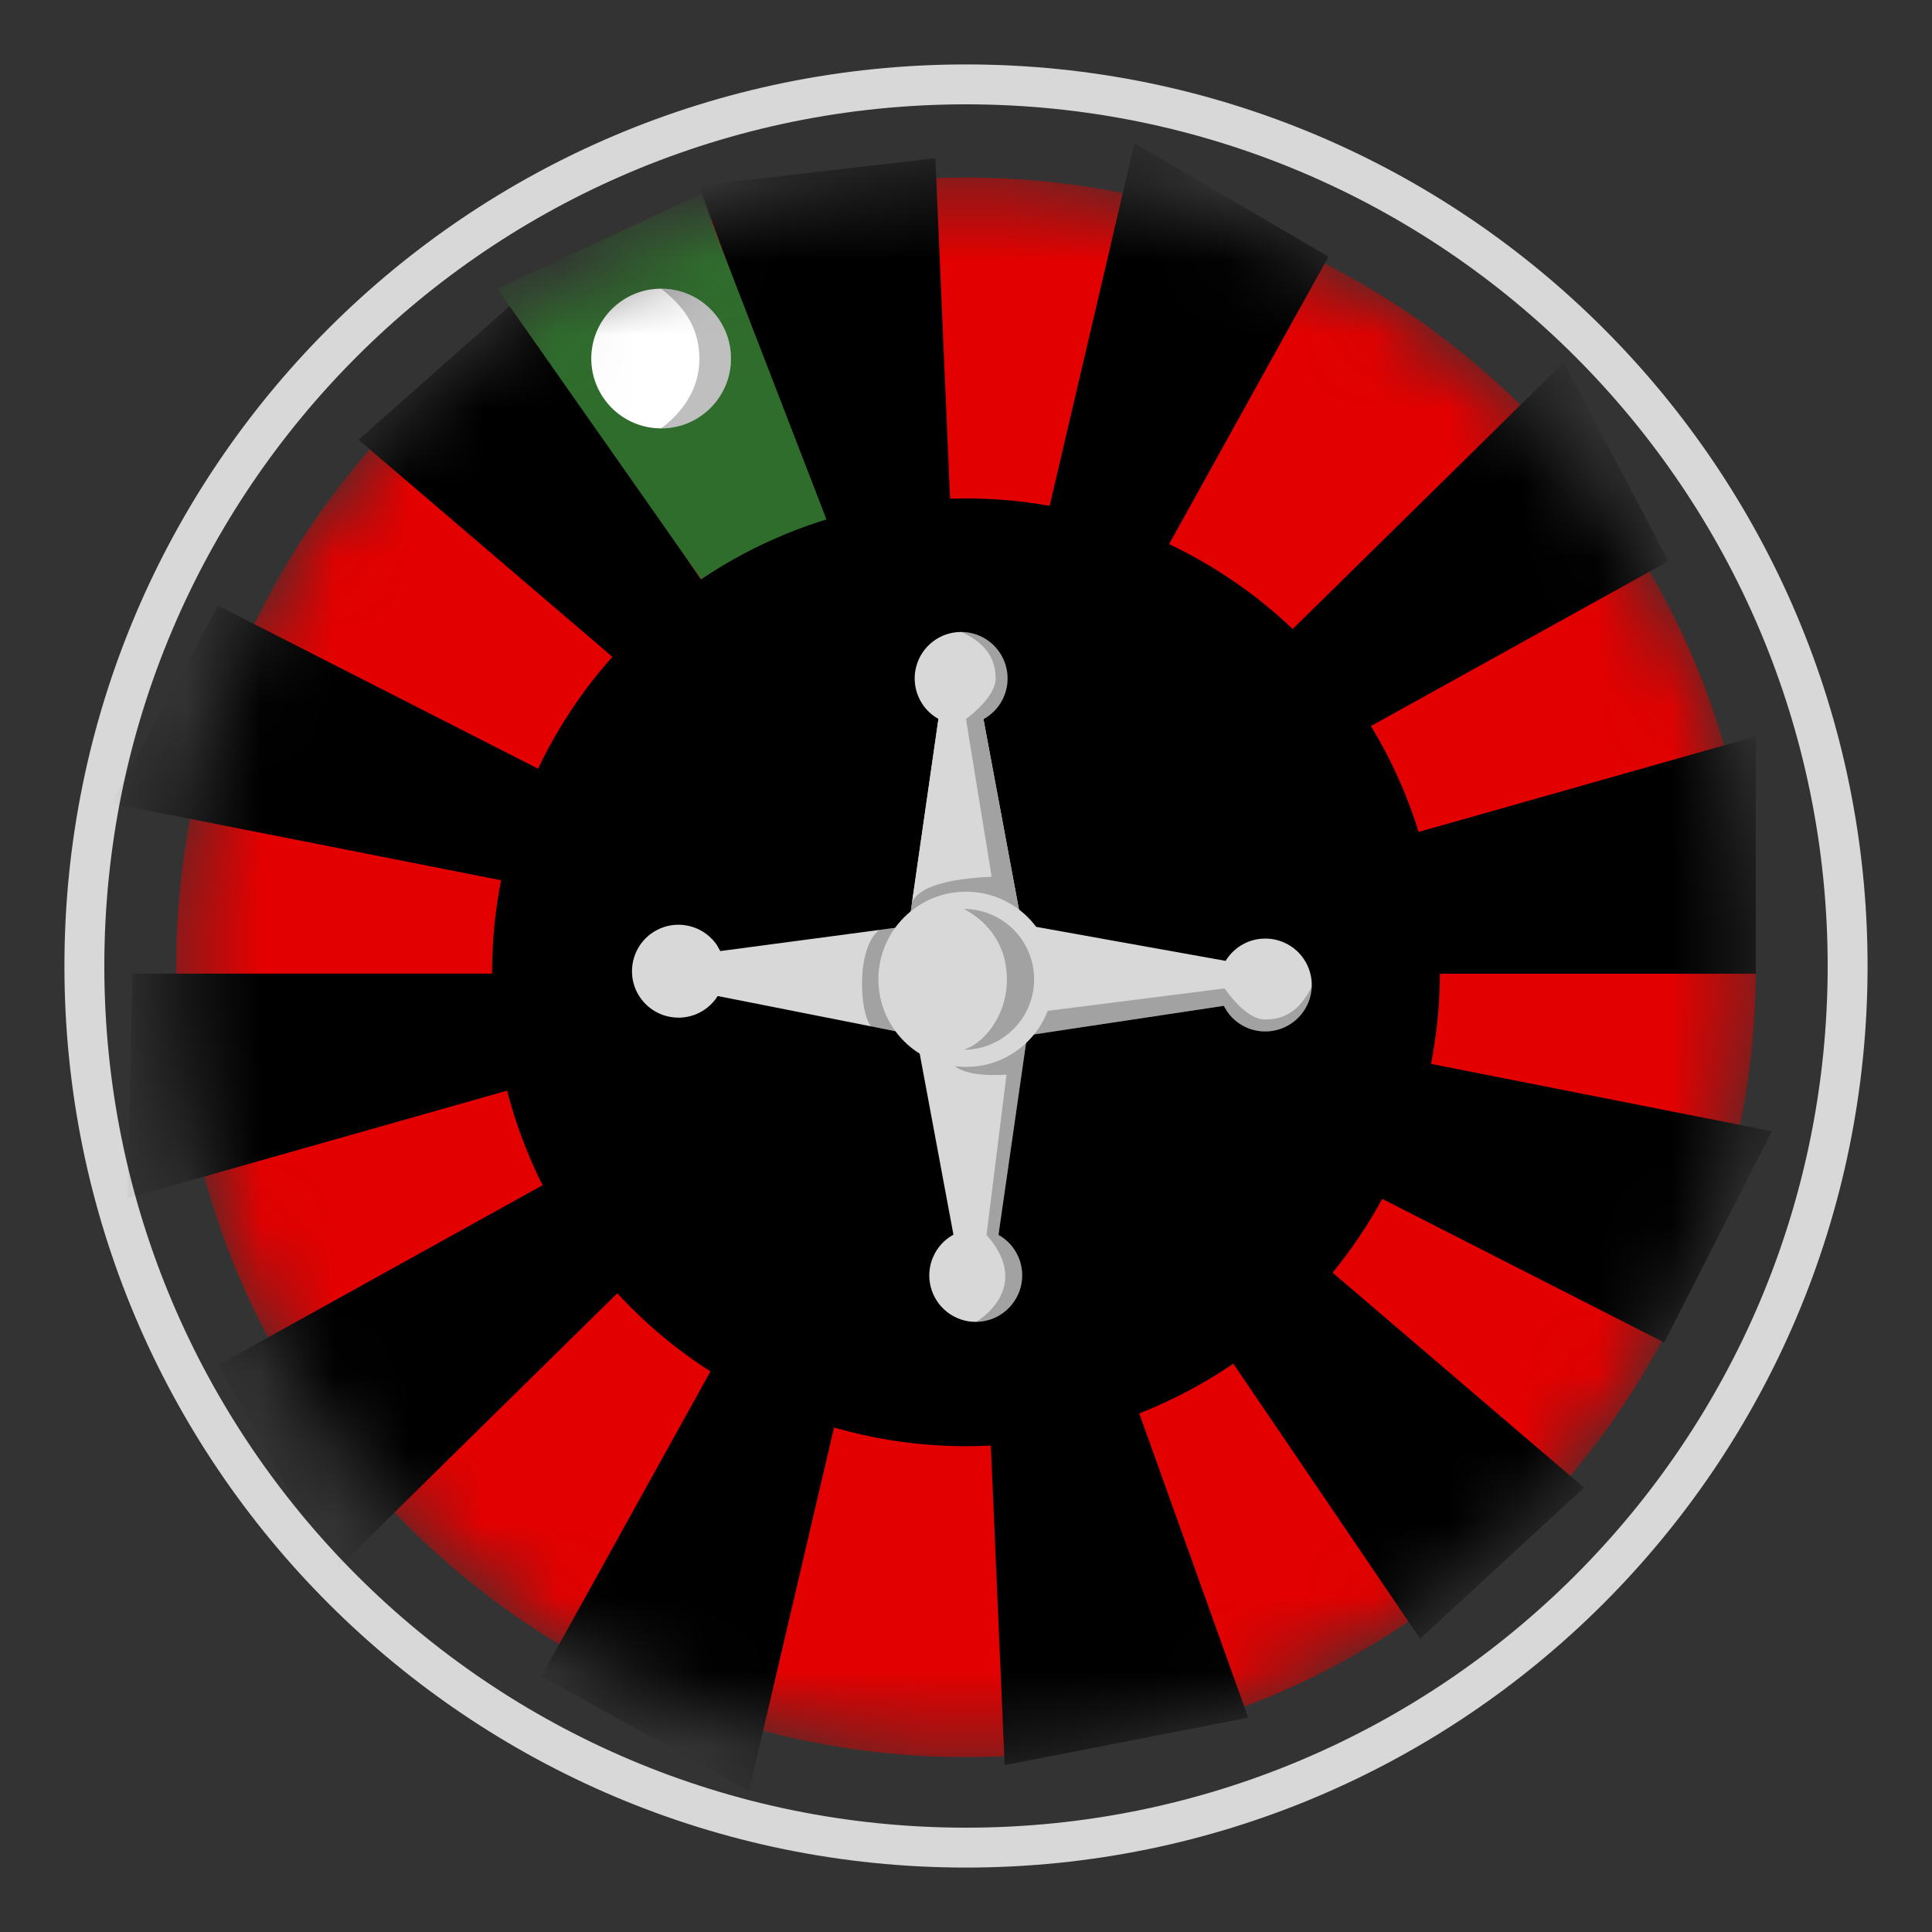 <svg width="26" height="26" viewBox="0 0 26 26" fill="none" xmlns="http://www.w3.org/2000/svg">
<rect x="0" y="0" width="26" height="26" fill="#333333" stroke="none"/>
<path fill-rule="evenodd" clip-rule="evenodd" d="M0.867 13C0.867 19.701 6.299 25.133 13 25.133C19.701 25.133 25.133 19.701 25.133 13C25.133 6.299 19.701 0.867 13 0.867C6.299 0.867 0.867 6.299 0.867 13ZM1.404 13C1.404 6.595 6.596 1.404 13 1.404C19.405 1.404 24.596 6.595 24.596 13C24.596 19.404 19.405 24.596 13 24.596C6.596 24.596 1.404 19.404 1.404 13Z" fill="#D8D8D8"/>
<mask id="mask0" mask-type="alpha" maskUnits="userSpaceOnUse" x="2" y="2" width="22" height="22">
<path d="M2.371 13.017C2.371 18.887 7.13 23.646 13 23.646C18.871 23.646 23.629 18.887 23.629 13.017C23.629 7.148 18.87 2.389 13 2.389C7.129 2.389 2.371 7.147 2.371 13.017Z" fill="white"/>
</mask>
<g mask="url(#mask0)">
<path d="M2.371 13.017C2.371 18.887 7.13 23.646 13 23.646C18.871 23.646 23.629 18.887 23.629 13.017C23.629 7.148 18.87 2.389 13 2.389C7.129 2.389 2.371 7.147 2.371 13.017Z" fill="#E30000"/>
<path fill-rule="evenodd" clip-rule="evenodd" d="M23.629 13.103H1.785L1.717 16.124L23.629 9.911V13.103Z" fill="black"/>
<path fill-rule="evenodd" clip-rule="evenodd" d="M13.52 23.754L12.588 2.129L9.412 2.496L16.798 23.116L13.52 23.754Z" fill="black"/>
<path fill-rule="evenodd" clip-rule="evenodd" d="M7.287 22.558L17.878 3.453L15.267 1.929L10.079 24.106L7.287 22.558Z" fill="black"/>
<path fill-rule="evenodd" clip-rule="evenodd" d="M2.942 18.367L22.452 7.552L21.046 4.876L4.49 21.158L2.942 18.367Z" fill="black"/>
<path fill-rule="evenodd" clip-rule="evenodd" d="M22.396 18.067L2.933 8.15L1.501 10.811L23.845 15.223L22.396 18.067Z" fill="black"/>
<path fill-rule="evenodd" clip-rule="evenodd" d="M23.629 13.103H1.785L1.717 16.124L23.629 9.911V13.103Z" fill="black"/>
<path fill-rule="evenodd" clip-rule="evenodd" d="M19.111 22.053L6.906 4.077L4.825 5.918L21.317 20.02L19.111 22.053Z" fill="black"/>
<path fill-rule="evenodd" clip-rule="evenodd" d="M13.879 14.128L6.693 3.885L9.432 2.614L13.879 14.128Z" fill="#2F6D2C"/>
<path fill-rule="evenodd" clip-rule="evenodd" d="M11.201 13.017C11.201 13.253 11.248 13.487 11.338 13.705C11.429 13.923 11.561 14.122 11.728 14.289C11.895 14.456 12.094 14.588 12.312 14.678C12.53 14.769 12.764 14.815 13 14.815C13.236 14.815 13.47 14.769 13.688 14.678C13.906 14.588 14.105 14.456 14.272 14.289C14.439 14.122 14.571 13.923 14.662 13.705C14.752 13.487 14.799 13.253 14.799 13.017C14.799 12.54 14.609 12.082 14.272 11.745C13.934 11.408 13.477 11.218 13 11.218C12.523 11.218 12.066 11.408 11.728 11.745C11.391 12.082 11.201 12.54 11.201 13.017Z" fill="#C7C7C7"/>
<path d="M9.341 7.861C7.956 8.831 7.013 10.312 6.719 11.978C6.426 13.644 6.806 15.358 7.776 16.744C8.746 18.129 10.227 19.072 11.893 19.366C13.559 19.659 15.273 19.279 16.659 18.309C17.345 17.828 17.929 17.218 18.379 16.511C18.829 15.805 19.136 15.017 19.281 14.192C19.426 13.367 19.408 12.521 19.226 11.704C19.045 10.886 18.704 10.112 18.224 9.426C17.743 8.74 17.133 8.156 16.426 7.706C15.72 7.256 14.932 6.949 14.107 6.804C12.441 6.511 10.727 6.891 9.341 7.861Z" fill="black"/>
<path fill-rule="evenodd" clip-rule="evenodd" d="M12.636 9.626H13.225L13.723 12.296H12.252L12.636 9.626Z" fill="#D8D8D8"/>
<path fill-rule="evenodd" clip-rule="evenodd" d="M13.235 9.678L13.723 12.296H12.252L12.629 9.675C12.508 9.608 12.413 9.502 12.359 9.374C12.305 9.247 12.294 9.105 12.33 8.971C12.365 8.837 12.444 8.718 12.554 8.634C12.664 8.549 12.799 8.504 12.937 8.505C13.076 8.505 13.21 8.552 13.319 8.637C13.429 8.723 13.506 8.842 13.54 8.976C13.575 9.11 13.563 9.252 13.508 9.379C13.453 9.506 13.357 9.612 13.235 9.678Z" fill="#D8D8D8"/>
<path opacity="0.25" fill-rule="evenodd" clip-rule="evenodd" d="M13.723 12.296L13.399 12.126C12.641 12.28 12.26 12.337 12.252 12.296C12.215 11.999 12.58 11.833 13.345 11.799L13 9.678C13.266 9.468 13.399 9.285 13.399 9.129C13.399 8.783 13.168 8.611 12.935 8.503C13.074 8.503 13.21 8.549 13.32 8.634C13.43 8.719 13.508 8.839 13.543 8.974C13.578 9.109 13.566 9.251 13.51 9.379C13.454 9.506 13.358 9.612 13.235 9.678L13.723 12.296Z" fill="black"/>
<path fill-rule="evenodd" clip-rule="evenodd" d="M16.469 13.536L13.835 13.933L13.887 12.463L16.494 12.931C16.563 12.816 16.669 12.727 16.793 12.676C16.918 12.626 17.056 12.617 17.186 12.651C17.316 12.685 17.432 12.76 17.516 12.865C17.6 12.97 17.648 13.099 17.653 13.234C17.657 13.368 17.619 13.501 17.542 13.611C17.466 13.722 17.355 13.805 17.228 13.848C17.101 13.891 16.963 13.892 16.835 13.851C16.707 13.809 16.596 13.728 16.518 13.618L16.469 13.537V13.536Z" fill="#D8D8D8"/>
<path opacity="0.25" fill-rule="evenodd" clip-rule="evenodd" d="M13.835 13.932L14.017 13.614L16.478 13.302C16.678 13.574 16.857 13.713 17.012 13.719C17.358 13.731 17.538 13.506 17.654 13.277C17.65 13.417 17.599 13.55 17.51 13.658C17.421 13.765 17.299 13.839 17.163 13.869C17.026 13.899 16.884 13.882 16.759 13.822C16.633 13.761 16.531 13.661 16.469 13.536L13.835 13.933V13.932Z" fill="black"/>
<path fill-rule="evenodd" clip-rule="evenodd" d="M12.831 16.616L12.343 13.997H13.814L13.437 16.619C13.558 16.686 13.653 16.792 13.707 16.92C13.761 17.047 13.771 17.189 13.736 17.323C13.7 17.457 13.621 17.576 13.511 17.66C13.402 17.744 13.267 17.79 13.128 17.789C12.99 17.789 12.855 17.742 12.746 17.657C12.637 17.571 12.559 17.452 12.525 17.318C12.491 17.183 12.502 17.042 12.558 16.915C12.613 16.788 12.709 16.682 12.83 16.616H12.831Z" fill="#D8D8D8"/>
<path opacity="0.25" fill-rule="evenodd" clip-rule="evenodd" d="M12.769 14.234L13.814 13.997L13.437 16.619C13.558 16.686 13.654 16.791 13.708 16.919C13.763 17.047 13.774 17.189 13.739 17.323C13.704 17.457 13.625 17.576 13.515 17.661C13.405 17.745 13.27 17.791 13.132 17.791L13.176 17.763C13.347 17.646 13.818 17.228 13.276 16.619L13.545 14.463C13.078 14.488 12.826 14.408 12.769 14.234Z" fill="black"/>
<path fill-rule="evenodd" clip-rule="evenodd" d="M9.693 12.799L12.335 12.448L12.257 13.918L9.659 13.404C9.587 13.518 9.48 13.605 9.355 13.654C9.229 13.702 9.091 13.708 8.962 13.672C8.832 13.636 8.718 13.559 8.635 13.452C8.553 13.346 8.507 13.216 8.505 13.081C8.503 12.946 8.544 12.815 8.622 12.705C8.701 12.596 8.812 12.515 8.94 12.474C9.069 12.433 9.207 12.435 9.334 12.479C9.461 12.522 9.571 12.606 9.647 12.717L9.693 12.799Z" fill="#D8D8D8"/>
<path opacity="0.25" fill-rule="evenodd" clip-rule="evenodd" d="M11.832 12.516L12.334 12.448L12.256 13.915L11.723 13.812C11.567 13.641 11.518 12.76 11.832 12.516Z" fill="black"/>
<path d="M13 14.358C13.651 14.358 14.179 13.83 14.179 13.179C14.179 12.528 13.651 12 13 12C12.349 12 11.821 12.528 11.821 13.179C11.821 13.83 12.349 14.358 13 14.358Z" fill="#D8D8D8"/>
<path opacity="0.25" fill-rule="evenodd" clip-rule="evenodd" d="M12.969 14.127C13.22 14.127 13.461 14.027 13.639 13.849C13.817 13.671 13.917 13.431 13.917 13.179C13.917 12.928 13.817 12.687 13.639 12.509C13.461 12.332 13.22 12.232 12.969 12.232C13.224 12.361 13.55 12.656 13.55 13.179C13.55 13.702 13.212 14.056 12.969 14.127Z" fill="black"/>
<path d="M8.897 5.765C9.416 5.765 9.837 5.344 9.837 4.825C9.837 4.306 9.416 3.885 8.897 3.885C8.378 3.885 7.957 4.306 7.957 4.825C7.957 5.344 8.378 5.765 8.897 5.765Z" fill="white"/>
<path opacity="0.25" fill-rule="evenodd" clip-rule="evenodd" d="M8.897 5.765C9.146 5.765 9.385 5.666 9.562 5.49C9.738 5.313 9.837 5.074 9.837 4.825C9.837 4.576 9.738 4.337 9.562 4.16C9.385 3.984 9.146 3.885 8.897 3.885L8.958 3.935C9.143 4.092 9.412 4.359 9.412 4.825C9.412 5.344 9.053 5.646 8.897 5.765Z" fill="black"/>
</g>
</svg>
